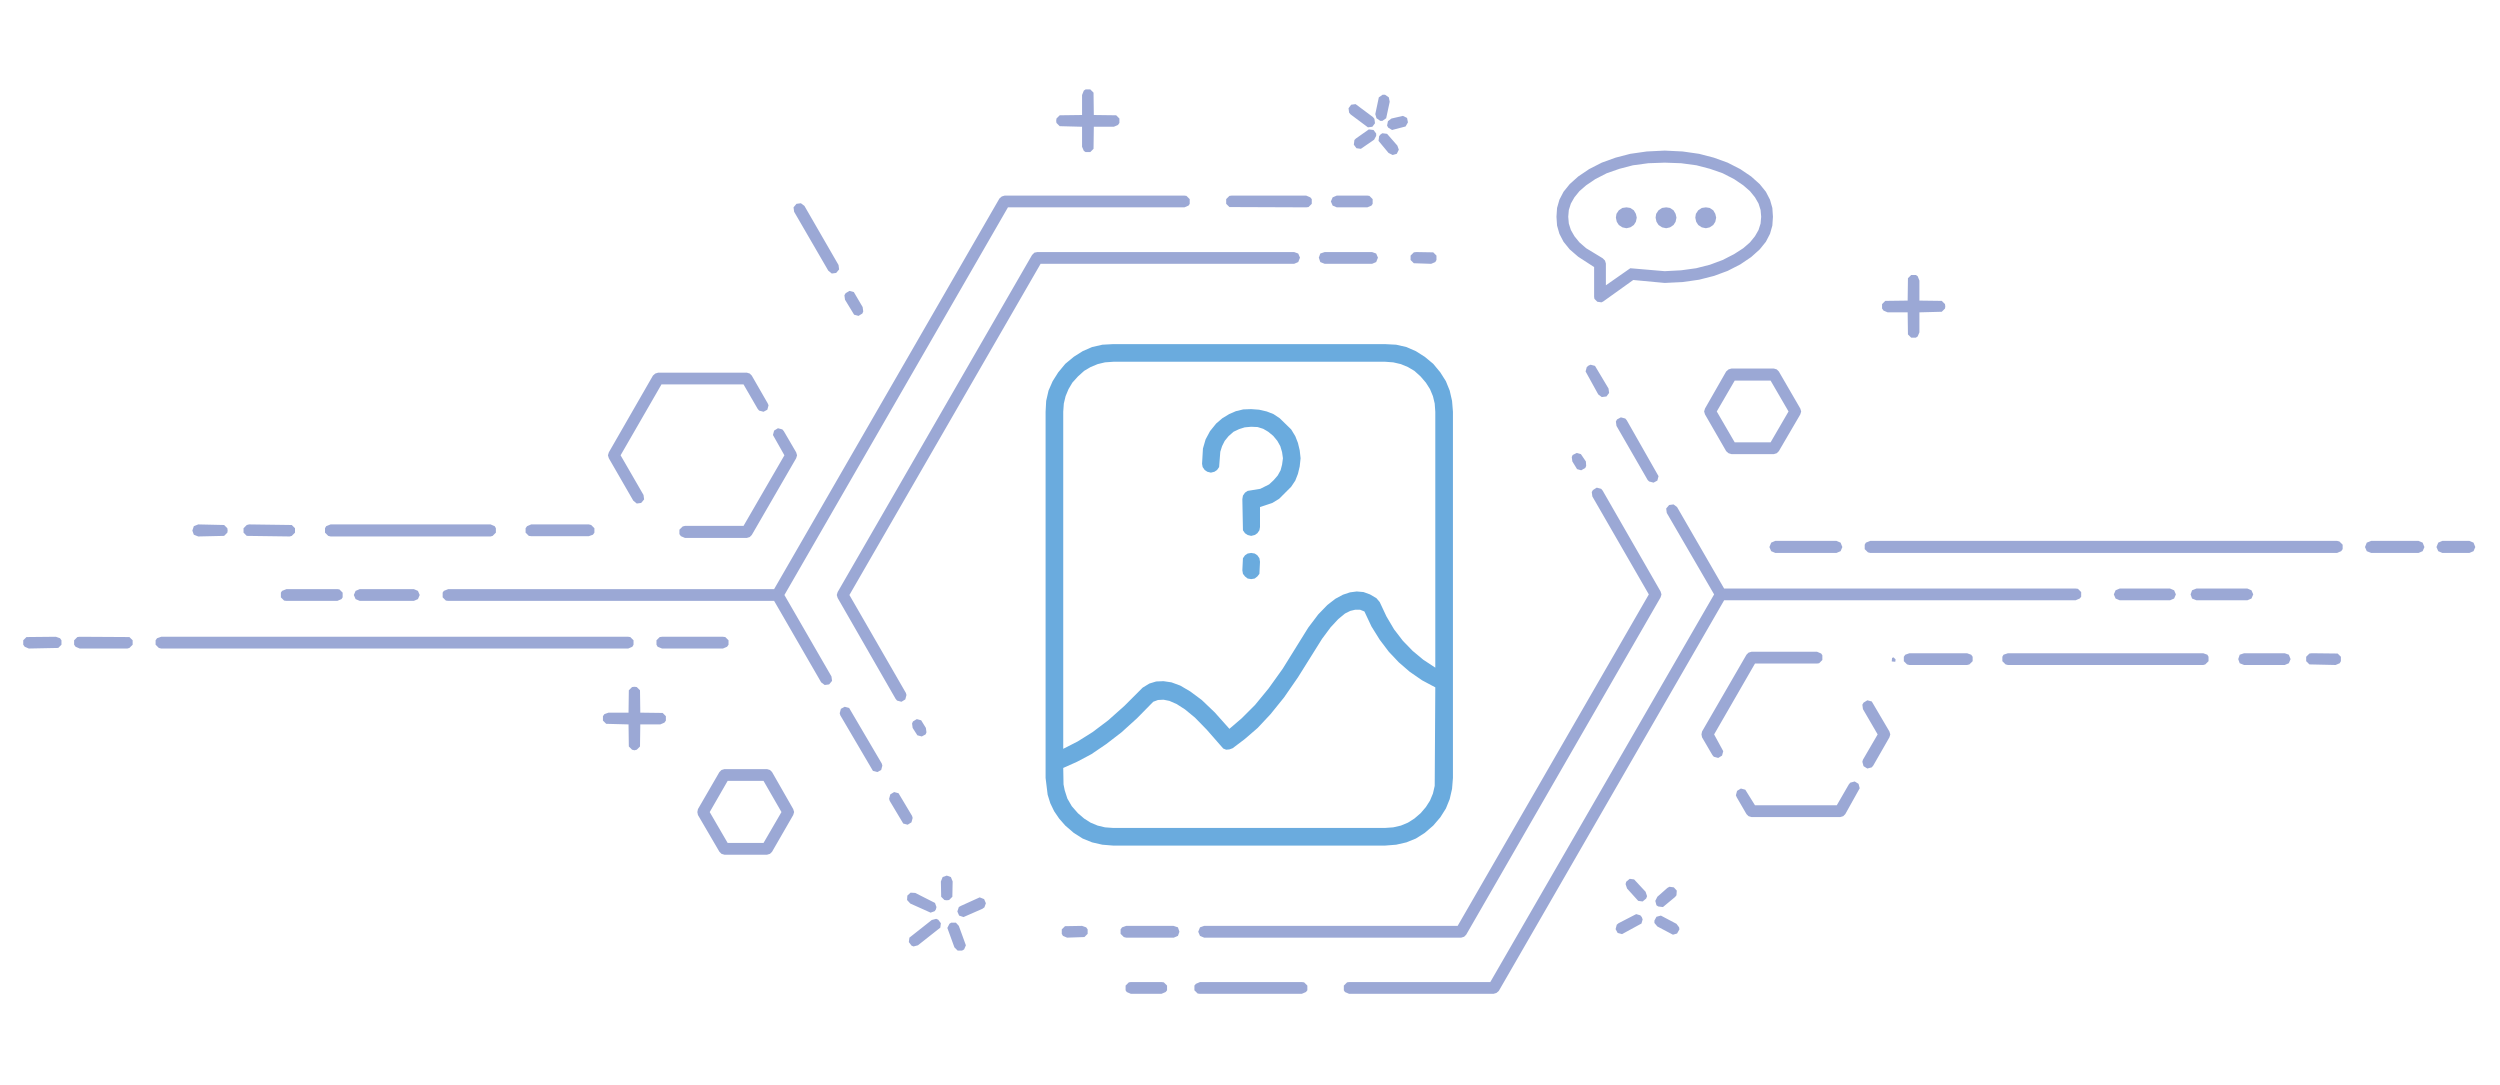 <?xml version="1.0" encoding="UTF-8" standalone="no"?>
<svg xmlns="http://www.w3.org/2000/svg" xmlns:xlink="http://www.w3.org/1999/xlink" height="369" version="1.1" viewBox="0 0 850 369" width="850">
  <defs>
    <linearGradient gradientUnits="objectBoundingBox" id="SVGID_1_" spreadMethod="pad" x1="424.726" x2="424.726" y1="287.5" y2="116.951">
      <stop offset="0" stop-color="#478ccb"></stop>
      <stop offset="1" stop-color="#6aabde"></stop>
    </linearGradient>
  </defs>
  <path d="M 647.80 222.60 L 649.20 222.10 L 668.80 222.10 L 670.20 222.60 L 670.70 223.30 L 670.70 224.80 L 669.60 225.90 L 668.80 226.10 L 649.20 226.10 L 648.40 225.90 L 647.30 224.80 L 647.30 223.30 L 647.80 222.60 Z M 634.40 184.50 L 635.90 183.90 L 794.60 183.90 L 795.40 184.10 L 796.50 185.20 L 796.50 186.70 L 796.00 187.40 L 794.60 188.00 L 635.90 188.00 L 635.10 187.80 L 634.00 186.70 L 634.00 185.20 L 634.40 184.50 Z M 624.40 183.90 L 625.80 184.50 L 626.40 186.00 L 625.80 187.40 L 624.40 188.00 L 603.60 188.00 L 602.20 187.40 L 601.60 186.00 L 602.20 184.50 L 603.60 183.90 L 624.40 183.90 Z M 602.00 129.40 L 589.80 129.40 L 583.70 139.90 L 589.80 150.40 L 602.00 150.40 L 608.10 139.90 L 602.00 129.40 Z M 612.40 139.90 L 612.10 140.90 L 604.80 153.40 L 604.10 154.10 L 603.10 154.40 L 588.70 154.40 L 587.70 154.10 L 586.90 153.40 L 579.70 140.90 L 579.40 139.90 L 579.70 138.90 L 586.90 126.30 L 587.70 125.60 L 588.70 125.30 L 603.10 125.30 L 604.10 125.60 L 604.80 126.30 L 612.10 138.90 L 612.40 139.90 Z M 746.80 204.10 L 745.30 203.50 L 744.80 202.10 L 745.30 200.70 L 746.80 200.10 L 764.10 200.10 L 765.50 200.70 L 766.10 202.10 L 765.50 203.50 L 764.10 204.10 L 746.80 204.10 Z M 720.70 204.10 L 719.30 203.50 L 718.70 202.10 L 719.30 200.70 L 720.70 200.10 L 737.80 200.10 L 739.20 200.70 L 739.80 202.10 L 739.20 203.50 L 737.80 204.10 L 720.70 204.10 Z M 707.10 203.50 L 705.70 204.10 L 586.20 204.10 L 509.60 336.90 L 508.80 337.60 L 507.80 337.90 L 458.70 337.90 L 457.30 337.30 L 456.90 336.70 L 456.90 335.10 L 458.00 334.00 L 458.70 333.90 L 506.70 333.90 L 582.80 202.10 L 566.70 174.40 L 566.50 172.90 L 567.50 171.70 L 569.00 171.50 L 570.20 172.40 L 586.20 200.10 L 705.70 200.10 L 706.50 200.20 L 707.60 201.30 L 707.60 202.90 L 707.10 203.50 Z M 640.40 105.60 L 639.90 104.90 L 639.90 103.40 L 641.00 102.30 L 648.60 102.20 L 648.70 94.60 L 649.80 93.50 L 651.40 93.50 L 652.00 93.90 L 652.60 95.40 L 652.60 102.20 L 660.20 102.30 L 661.30 103.40 L 661.40 104.20 L 661.30 104.90 L 660.20 106.00 L 652.60 106.20 L 652.60 113.00 L 652.00 114.40 L 651.40 114.80 L 649.80 114.80 L 648.70 113.70 L 648.60 106.20 L 641.80 106.20 L 640.40 105.60 Z M 591.70 57.50 L 595.40 60.00 L 598.30 62.60 L 600.40 65.20 L 601.80 67.90 L 602.60 70.70 L 602.80 73.70 L 602.60 76.70 L 601.80 79.50 L 600.40 82.20 L 598.30 84.80 L 595.40 87.40 L 591.70 89.90 L 587.40 92.10 L 582.80 93.80 L 577.70 95.10 L 572.10 95.90 L 566.00 96.20 L 555.30 95.20 L 545.10 102.50 L 544.50 102.80 L 543.10 102.60 L 542.10 101.60 L 542.00 100.90 L 542.00 90.80 L 536.60 87.30 L 533.70 84.80 L 531.60 82.20 L 530.20 79.50 L 529.40 76.70 L 529.20 73.70 L 529.40 70.70 L 530.20 67.90 L 531.60 65.20 L 533.70 62.60 L 536.60 60.00 L 540.30 57.50 L 544.60 55.30 L 549.30 53.60 L 554.30 52.30 L 559.90 51.50 L 566.00 51.20 L 572.10 51.50 L 577.70 52.30 L 582.70 53.60 L 587.40 55.30 L 591.70 57.50 Z M 589.60 60.90 L 585.70 58.90 L 581.40 57.40 L 576.80 56.20 L 571.60 55.50 L 566.00 55.30 L 560.40 55.50 L 555.20 56.20 L 550.60 57.40 L 546.30 58.90 L 542.40 60.90 L 539.30 63.00 L 537.00 65.00 L 535.30 67.10 L 534.10 69.20 L 533.40 71.40 L 533.20 73.70 L 533.40 76.00 L 534.10 78.20 L 535.30 80.30 L 537.00 82.40 L 539.30 84.40 L 544.90 87.80 L 545.70 88.60 L 546.00 89.60 L 546.00 97.00 L 554.30 91.20 L 566.00 92.20 L 571.60 91.90 L 576.70 91.20 L 581.40 90.00 L 585.70 88.40 L 589.60 86.40 L 592.70 84.40 L 595.00 82.40 L 596.70 80.30 L 597.90 78.20 L 598.60 76.00 L 598.80 73.70 L 598.60 71.40 L 597.90 69.20 L 596.70 67.10 L 595.00 65.00 L 592.70 63.00 L 589.60 60.90 Z M 643.20 224.70 L 643.30 223.70 L 643.80 223.50 L 644.50 224.20 L 644.40 225.00 L 643.20 224.90 L 643.20 224.70 Z M 488.00 89.10 L 486.60 89.70 L 480.70 89.50 L 479.60 88.40 L 479.60 86.90 L 480.70 85.80 L 481.50 85.70 L 487.30 85.80 L 488.40 86.90 L 488.40 88.40 L 488.00 89.10 Z M 440.00 85.70 L 441.40 86.20 L 442.00 87.60 L 441.40 89.10 L 440.00 89.70 L 353.80 89.70 L 288.80 202.30 L 308.00 235.60 L 308.20 236.30 L 307.80 237.80 L 306.50 238.60 L 305.00 238.20 L 304.50 237.60 L 284.80 203.30 L 284.50 202.30 L 284.80 201.30 L 350.90 86.70 L 351.70 85.90 L 352.70 85.70 L 440.00 85.70 Z M 450.40 89.70 L 448.90 89.10 L 448.40 87.60 L 448.90 86.20 L 450.40 85.70 L 466.50 85.70 L 467.90 86.20 L 468.50 87.60 L 467.90 89.10 L 466.50 89.70 L 450.40 89.70 Z M 452.50 68.50 L 453.10 67.10 L 454.50 66.50 L 464.90 66.50 L 465.60 66.60 L 466.70 67.70 L 466.70 69.30 L 466.30 69.90 L 464.90 70.50 L 454.50 70.50 L 453.10 69.90 L 452.50 68.50 Z M 445.50 67.10 L 446.00 67.70 L 446.00 69.30 L 444.90 70.40 L 444.10 70.50 L 418.00 70.40 L 416.90 69.30 L 416.90 67.70 L 418.00 66.60 L 418.80 66.50 L 444.10 66.50 L 445.50 67.10 Z M 467.90 46.20 L 467.20 47.50 L 462.70 50.60 L 461.20 50.40 L 460.30 49.20 L 460.50 47.60 L 461.00 47.10 L 465.40 44.00 L 467.00 44.20 L 467.90 45.40 L 467.90 46.20 Z M 475.10 49.50 L 475.60 50.90 L 474.90 52.30 L 473.50 52.70 L 472.10 52.00 L 468.70 47.90 L 468.90 46.30 L 469.40 45.70 L 470.00 45.30 L 471.60 45.50 L 475.10 49.50 Z M 471.90 41.20 L 473.10 40.30 L 477.00 39.40 L 478.40 40.10 L 478.70 41.60 L 477.90 43.00 L 473.30 44.20 L 472.00 43.40 L 471.60 42.70 L 471.90 41.20 Z M 466.80 39.80 L 467.30 40.40 L 467.50 41.90 L 466.60 43.10 L 465.10 43.30 L 459.20 38.90 L 458.70 38.30 L 458.50 36.80 L 459.40 35.60 L 460.90 35.40 L 466.80 39.80 Z M 470.90 32.20 L 472.20 33.10 L 472.50 34.60 L 471.30 40.20 L 470.00 41.10 L 469.30 41.10 L 468.00 40.20 L 467.60 38.80 L 468.80 33.10 L 470.10 32.20 L 470.90 32.20 Z M 247.40 286.60 L 259.60 286.60 L 265.70 276.10 L 259.60 265.50 L 247.40 265.50 L 241.30 276.10 L 247.40 286.60 Z M 245.30 261.80 L 246.30 261.50 L 260.80 261.50 L 261.80 261.80 L 262.50 262.50 L 269.70 275.10 L 270.00 276.10 L 269.70 277.10 L 262.50 289.60 L 261.80 290.30 L 260.80 290.60 L 246.30 290.60 L 245.30 290.30 L 244.60 289.60 L 237.30 277.10 L 237.10 276.10 L 237.30 275.10 L 244.60 262.50 L 245.30 261.80 Z M 225.90 245.70 L 224.50 246.30 L 217.70 246.30 L 217.60 253.80 L 216.50 254.90 L 215.70 255.10 L 214.90 254.90 L 213.80 253.80 L 213.70 246.30 L 206.10 246.10 L 205.00 245.00 L 205.00 243.50 L 205.50 242.80 L 206.90 242.30 L 213.70 242.30 L 213.80 234.70 L 214.90 233.60 L 215.70 233.50 L 216.50 233.60 L 217.60 234.70 L 217.70 242.30 L 225.30 242.40 L 226.40 243.50 L 226.40 245.00 L 225.90 245.70 Z M 247.20 219.90 L 245.80 220.50 L 225.10 220.50 L 223.60 219.90 L 223.20 219.20 L 223.20 217.70 L 224.30 216.60 L 225.10 216.50 L 245.80 216.50 L 246.60 216.60 L 247.70 217.70 L 247.70 219.20 L 247.20 219.90 Z M 150.90 200.90 L 152.40 200.30 L 263.20 200.30 L 339.80 67.50 L 340.60 66.80 L 341.60 66.50 L 402.70 66.50 L 403.40 66.60 L 404.50 67.70 L 404.50 69.30 L 404.10 69.90 L 402.70 70.50 L 342.70 70.50 L 266.70 202.30 L 282.70 230.00 L 282.90 231.50 L 281.90 232.70 L 280.40 232.90 L 279.20 232.00 L 263.20 204.30 L 152.40 204.30 L 151.60 204.20 L 150.50 203.10 L 150.50 201.50 L 150.90 200.90 Z M 122.30 204.30 L 120.90 203.70 L 120.30 202.30 L 120.90 200.90 L 122.30 200.30 L 140.70 200.30 L 142.10 200.90 L 142.70 202.30 L 142.10 203.70 L 140.70 204.30 L 122.30 204.30 Z M 110.90 178.90 L 112.40 178.30 L 166.80 178.30 L 168.20 178.90 L 168.60 179.60 L 168.60 181.10 L 167.50 182.20 L 166.80 182.40 L 112.40 182.40 L 111.60 182.20 L 110.50 181.10 L 110.50 179.60 L 110.90 178.90 Z M 255.60 181.90 L 254.90 182.60 L 253.90 182.90 L 232.90 182.90 L 231.50 182.30 L 231.00 181.60 L 231.00 180.10 L 232.10 179.00 L 232.90 178.80 L 252.80 178.80 L 266.70 154.80 L 262.80 147.90 L 263.20 146.40 L 264.50 145.60 L 266.00 146.00 L 266.50 146.60 L 270.70 153.80 L 271.00 154.80 L 270.70 155.80 L 255.60 181.90 Z M 201.60 181.80 L 200.20 182.30 L 180.60 182.30 L 179.80 182.20 L 178.70 181.10 L 178.70 179.60 L 179.20 178.90 L 180.60 178.30 L 200.20 178.30 L 201.00 178.50 L 202.10 179.60 L 202.10 181.10 L 201.60 181.80 Z M 253.90 126.70 L 254.90 127.00 L 255.60 127.70 L 261.00 137.10 L 261.30 137.80 L 260.90 139.30 L 259.60 140.00 L 258.10 139.60 L 257.60 139.00 L 252.80 130.70 L 224.90 130.70 L 211.00 154.80 L 218.80 168.30 L 219.00 169.80 L 218.00 171.00 L 216.50 171.20 L 215.30 170.20 L 207.00 155.80 L 206.70 154.80 L 207.00 153.80 L 222.00 127.70 L 222.80 127.00 L 223.80 126.70 L 253.90 126.70 Z M 53.40 217.00 L 54.80 216.50 L 213.60 216.50 L 214.30 216.60 L 215.40 217.70 L 215.40 219.20 L 215.00 219.90 L 213.60 220.50 L 54.80 220.50 L 54.00 220.30 L 52.90 219.20 L 52.90 217.70 L 53.40 217.00 Z M 20.40 217.00 L 20.90 217.70 L 20.90 219.20 L 19.80 220.30 L 9.80 220.50 L 8.40 219.90 L 7.90 219.20 L 7.90 217.70 L 9.00 216.60 L 19.00 216.50 L 20.40 217.00 Z M 25.70 219.90 L 25.20 219.20 L 25.20 217.70 L 26.30 216.60 L 27.10 216.50 L 44.00 216.60 L 45.10 217.70 L 45.10 219.20 L 44.00 220.30 L 43.30 220.50 L 27.10 220.50 L 25.70 219.90 Z M 95.90 200.90 L 97.40 200.30 L 114.70 200.30 L 115.40 200.40 L 116.50 201.50 L 116.50 203.10 L 116.10 203.70 L 114.70 204.30 L 97.40 204.30 L 96.60 204.20 L 95.50 203.10 L 95.50 201.50 L 95.90 200.90 Z M 67.40 182.40 L 65.90 181.80 L 65.40 180.40 L 65.90 178.90 L 67.40 178.30 L 76.20 178.50 L 77.30 179.60 L 77.40 180.40 L 77.30 181.10 L 76.20 182.20 L 67.40 182.40 Z M 98.50 182.40 L 83.90 182.20 L 82.80 181.10 L 82.80 179.60 L 83.90 178.50 L 84.70 178.30 L 99.20 178.50 L 100.30 179.60 L 100.30 181.10 L 99.20 182.20 L 98.50 182.40 Z M 776.80 222.10 L 778.20 222.60 L 778.80 224.10 L 778.20 225.50 L 776.80 226.10 L 763.00 226.10 L 761.50 225.50 L 761.00 224.10 L 761.50 222.60 L 763.00 222.10 L 776.80 222.10 Z M 795.50 225.50 L 794.10 226.10 L 785.20 225.90 L 784.10 224.80 L 784.10 223.30 L 785.20 222.20 L 786.00 222.10 L 794.80 222.20 L 795.90 223.30 L 795.90 224.80 L 795.50 225.50 Z M 822.30 183.90 L 823.70 184.50 L 824.30 186.00 L 823.70 187.40 L 822.30 188.00 L 806.20 188.00 L 804.70 187.40 L 804.10 186.00 L 804.70 184.50 L 806.20 183.90 L 822.30 183.90 Z M 839.60 183.90 L 841.00 184.50 L 841.60 186.00 L 841.00 187.40 L 839.60 188.00 L 830.40 188.00 L 829.00 187.40 L 828.40 186.00 L 829.00 184.50 L 830.40 183.90 L 839.60 183.90 Z M 681.20 222.60 L 682.70 222.10 L 749.10 222.10 L 750.50 222.60 L 750.90 223.30 L 750.90 224.80 L 749.80 225.90 L 749.10 226.10 L 682.70 226.10 L 681.90 225.90 L 680.80 224.80 L 680.80 223.30 L 681.20 222.60 Z M 626.70 277.50 L 625.70 277.80 L 595.50 277.80 L 594.50 277.50 L 593.80 276.80 L 590.50 271.10 L 590.20 270.40 L 590.60 268.90 L 591.90 268.10 L 593.40 268.50 L 596.70 273.80 L 624.50 273.80 L 628.60 266.70 L 629.10 266.10 L 630.60 265.70 L 631.90 266.50 L 632.30 268.00 L 627.40 276.80 L 626.70 277.50 Z M 595.50 221.60 L 617.80 221.60 L 619.20 222.20 L 619.60 222.80 L 619.60 224.40 L 618.50 225.50 L 617.80 225.60 L 596.70 225.60 L 582.80 249.70 L 585.90 255.40 L 585.50 256.90 L 584.20 257.70 L 582.70 257.30 L 582.20 256.70 L 578.70 250.70 L 578.50 249.70 L 578.70 248.70 L 593.80 222.60 L 594.50 221.90 L 595.50 221.60 Z M 633.20 239.60 L 633.60 238.90 L 634.90 238.10 L 636.40 238.50 L 642.40 248.70 L 642.70 249.70 L 642.40 250.70 L 636.90 260.30 L 636.40 260.90 L 634.90 261.30 L 633.60 260.50 L 633.20 259.00 L 633.40 258.30 L 638.40 249.70 L 633.40 241.10 L 633.20 239.60 Z M 582.50 76.50 L 581.30 77.30 L 580.00 77.60 L 578.60 77.30 L 577.40 76.50 L 576.70 75.40 L 576.40 74.00 L 576.60 72.70 L 577.40 71.50 L 578.60 70.70 L 580.00 70.50 L 581.30 70.70 L 582.50 71.50 L 583.20 72.70 L 583.50 74.00 L 583.20 75.40 L 582.50 76.50 Z M 569.00 71.50 L 569.70 72.70 L 570.00 74.00 L 569.70 75.40 L 569.00 76.50 L 567.80 77.30 L 566.50 77.60 L 565.10 77.30 L 563.90 76.50 L 563.20 75.40 L 562.90 74.00 L 563.10 72.70 L 563.90 71.50 L 565.10 70.70 L 566.50 70.50 L 567.80 70.70 L 569.00 71.50 Z M 549.40 74.00 L 549.60 72.70 L 550.40 71.50 L 551.60 70.70 L 553.00 70.50 L 554.30 70.70 L 555.50 71.50 L 556.20 72.70 L 556.50 74.00 L 556.20 75.40 L 555.50 76.50 L 554.30 77.30 L 553.00 77.60 L 551.60 77.30 L 550.40 76.50 L 549.70 75.40 L 549.40 74.00 Z M 369.30 315.30 L 369.80 316.00 L 369.80 317.50 L 368.70 318.60 L 362.80 318.80 L 361.40 318.20 L 361.00 317.50 L 361.00 316.00 L 362.10 314.90 L 367.90 314.80 L 369.30 315.30 Z M 396.30 337.30 L 394.90 337.90 L 384.50 337.90 L 383.10 337.30 L 382.70 336.70 L 382.70 335.10 L 383.80 334.00 L 384.50 333.90 L 394.90 333.90 L 395.70 334.00 L 396.80 335.10 L 396.80 336.70 L 396.30 337.30 Z M 401.00 316.80 L 400.50 318.20 L 399.10 318.80 L 382.90 318.80 L 382.10 318.60 L 381.00 317.50 L 381.00 316.00 L 381.50 315.30 L 382.90 314.80 L 399.00 314.80 L 400.50 315.30 L 401.00 316.80 Z M 444.00 337.30 L 442.60 337.90 L 408.00 337.90 L 407.20 337.80 L 406.10 336.70 L 406.10 335.10 L 406.60 334.50 L 408.00 333.90 L 442.60 333.90 L 443.40 334.00 L 444.50 335.10 L 444.50 336.70 L 444.00 337.30 Z M 562.50 313.80 L 562.50 313.00 L 563.20 311.70 L 564.70 311.30 L 570.00 314.10 L 570.90 315.30 L 571.00 316.00 L 570.20 317.40 L 568.80 317.80 L 563.50 315.00 L 562.50 313.80 Z M 563.20 307.80 L 562.80 306.30 L 563.50 304.90 L 566.90 301.90 L 567.60 301.50 L 569.10 301.70 L 570.10 302.80 L 570.00 304.40 L 569.50 305.00 L 565.40 308.40 L 563.80 308.20 L 563.20 307.80 Z M 550.30 313.90 L 556.30 310.80 L 557.70 311.20 L 558.20 311.80 L 558.50 312.60 L 558.10 314.00 L 551.50 317.60 L 550.00 317.20 L 549.30 315.90 L 549.70 314.40 L 550.30 313.90 Z M 552.70 300.60 L 552.90 299.80 L 554.10 298.80 L 555.60 299.00 L 559.50 303.20 L 560.00 304.70 L 559.70 305.50 L 558.50 306.50 L 557.00 306.30 L 553.20 302.10 L 552.70 300.60 Z M 541.20 167.30 L 541.60 166.60 L 542.90 165.80 L 544.40 166.20 L 544.90 166.80 L 564.60 201.10 L 564.90 202.10 L 564.60 203.10 L 498.50 317.80 L 497.80 318.50 L 496.80 318.80 L 409.40 318.80 L 408.00 318.20 L 407.40 316.80 L 408.00 315.30 L 409.40 314.80 L 495.60 314.80 L 560.60 202.10 L 541.40 168.80 L 541.20 167.30 Z M 534.40 155.40 L 534.70 154.70 L 536.10 154.00 L 537.50 154.40 L 539.20 156.90 L 539.30 158.40 L 539.00 159.10 L 537.60 159.90 L 536.20 159.50 L 534.60 156.90 L 534.40 155.40 Z M 549.40 143.30 L 549.80 142.60 L 551.10 141.90 L 552.60 142.30 L 553.10 142.90 L 563.90 161.90 L 563.50 163.40 L 562.20 164.10 L 560.70 163.70 L 560.20 163.20 L 549.60 144.80 L 549.40 143.30 Z M 546.90 132.10 L 547.10 133.60 L 546.20 134.80 L 544.60 135.00 L 543.40 134.10 L 539.10 126.30 L 539.50 124.80 L 540.10 124.30 L 540.80 124.00 L 542.30 124.40 L 546.90 132.10 Z M 323.40 313.70 L 325.00 313.70 L 326.00 314.80 L 328.40 321.40 L 327.80 322.80 L 327.10 323.20 L 325.60 323.20 L 324.50 322.10 L 322.10 315.50 L 322.80 314.10 L 323.40 313.70 Z M 326.70 308.00 L 333.10 305.10 L 334.60 305.70 L 335.20 307.10 L 334.70 308.50 L 334.00 309.00 L 327.60 311.80 L 326.10 311.30 L 325.50 309.90 L 326.00 308.40 L 326.70 308.00 Z M 318.30 312.40 L 319.00 312.70 L 319.90 313.90 L 319.70 315.40 L 312.10 321.40 L 310.60 321.80 L 309.90 321.50 L 309.00 320.30 L 309.20 318.80 L 316.80 312.80 L 318.30 312.40 Z M 309.50 307.20 L 308.40 306.00 L 308.50 304.50 L 309.60 303.50 L 311.20 303.60 L 317.90 307.00 L 318.40 308.40 L 318.20 309.20 L 317.80 309.80 L 316.40 310.30 L 309.50 307.20 Z M 319.90 299.70 L 320.50 298.20 L 321.90 297.70 L 323.30 298.20 L 323.90 299.70 L 323.80 304.90 L 322.70 306.00 L 321.90 306.10 L 321.10 306.00 L 320.00 304.90 L 319.90 299.70 Z M 302.50 272.30 L 302.30 271.60 L 302.70 270.10 L 304.00 269.30 L 305.50 269.70 L 310.10 277.40 L 310.30 278.10 L 309.90 279.60 L 308.60 280.40 L 307.10 280.00 L 302.50 272.30 Z M 285.70 243.20 L 285.50 242.50 L 285.90 241.00 L 287.20 240.30 L 288.70 240.70 L 299.80 259.60 L 300.00 260.30 L 299.60 261.80 L 298.30 262.50 L 296.80 262.10 L 285.70 243.20 Z M 315.00 249.00 L 314.70 249.70 L 313.40 250.40 L 311.90 250.00 L 310.30 247.50 L 310.10 246.00 L 310.40 245.30 L 311.70 244.50 L 313.20 244.90 L 314.80 247.50 L 315.00 249.00 Z M 368.50 30.80 L 369.10 30.40 L 370.70 30.40 L 371.80 31.50 L 371.90 39.10 L 379.50 39.20 L 380.60 40.30 L 380.60 41.80 L 380.10 42.50 L 378.70 43.10 L 371.90 43.10 L 371.80 50.60 L 370.70 51.70 L 369.10 51.70 L 368.50 51.30 L 367.90 49.90 L 367.90 43.10 L 360.30 42.90 L 359.20 41.80 L 359.10 41.10 L 359.20 40.30 L 360.30 39.20 L 367.90 39.10 L 367.90 32.30 L 368.50 30.80 Z M 287.10 100.40 L 287.50 99.70 L 288.80 98.90 L 290.30 99.30 L 293.30 104.40 L 293.50 105.90 L 293.20 106.60 L 291.90 107.40 L 290.40 107.00 L 287.30 101.90 L 287.10 100.40 Z M 285.10 90.10 L 285.30 91.60 L 284.30 92.80 L 282.80 93.00 L 281.60 92.00 L 270.00 72.00 L 269.80 70.50 L 270.80 69.30 L 272.30 69.10 L 273.50 70.00 L 285.10 90.10 Z" fill="#9ba8d5" fill-rule="evenodd" stroke="none"></path>
  <g>
    <path d="M 419.10 254.40 L 418.00 254.80 L 416.90 254.90 L 415.90 254.50 L 410.30 248.10 L 406.30 244.00 L 402.90 241.20 L 400.10 239.40 L 397.60 238.30 L 395.60 237.90 L 393.70 238.00 L 392.10 238.60 L 386.60 244.20 L 381.30 249.00 L 376.10 253.00 L 371.10 256.40 L 366.20 259.00 L 361.50 261.10 L 361.60 266.70 L 362.00 268.70 L 362.90 271.50 L 364.40 274.10 L 366.50 276.50 L 368.60 278.30 L 370.80 279.70 L 373.20 280.70 L 375.70 281.30 L 378.50 281.50 L 470.90 281.50 L 473.70 281.30 L 476.30 280.70 L 478.70 279.70 L 480.90 278.30 L 483.00 276.50 L 484.80 274.40 L 486.20 272.20 L 487.20 269.80 L 487.80 267.20 L 488.00 233.70 L 483.50 231.30 L 479.30 228.40 L 475.60 225.20 L 472.20 221.60 L 469.10 217.50 L 466.30 213.00 L 463.90 207.90 L 462.40 207.30 L 460.80 207.30 L 459.10 207.70 L 457.30 208.60 L 455.00 210.50 L 452.40 213.30 L 449.50 217.20 L 441.30 230.30 L 436.60 237.10 L 432.00 242.80 L 427.60 247.50 L 423.20 251.30 L 419.10 254.40 Z M 422.40 193.90 L 422.60 189.80 L 423.30 188.80 L 424.20 188.20 L 425.40 188.00 L 426.60 188.20 L 427.50 188.80 L 428.20 189.80 L 428.40 191.00 L 428.20 195.10 L 427.50 196.00 L 426.60 196.70 L 425.40 196.90 L 424.20 196.70 L 423.30 196.00 L 422.60 195.10 L 422.40 193.90 Z M 355.50 140.00 L 355.70 136.30 L 356.50 132.80 L 357.90 129.60 L 359.80 126.60 L 362.20 123.70 L 365.10 121.30 L 368.10 119.40 L 371.30 118.00 L 374.80 117.20 L 378.50 117.00 L 470.90 117.00 L 474.70 117.20 L 478.20 118.00 L 481.40 119.40 L 484.40 121.30 L 487.30 123.70 L 489.70 126.60 L 491.60 129.60 L 492.90 132.80 L 493.70 136.30 L 494.00 140.00 L 494.00 264.50 L 493.70 268.20 L 492.90 271.70 L 491.60 274.90 L 489.70 277.90 L 487.30 280.70 L 484.40 283.20 L 481.40 285.10 L 478.20 286.40 L 474.70 287.20 L 470.90 287.50 L 378.50 287.50 L 374.80 287.20 L 371.30 286.40 L 368.10 285.10 L 365.10 283.20 L 362.20 280.70 L 360.10 278.30 L 358.40 275.80 L 357.10 273.10 L 356.20 270.20 L 355.50 264.50 L 355.50 140.00 Z M 366.50 128.00 L 364.60 130.10 L 363.30 132.30 L 362.30 134.70 L 361.70 137.20 L 361.50 140.00 L 361.50 254.60 L 366.40 252.10 L 371.50 248.90 L 376.80 244.90 L 382.30 240.00 L 388.50 233.80 L 390.80 232.40 L 393.10 231.70 L 395.60 231.60 L 398.30 232.00 L 401.30 233.10 L 404.70 235.10 L 408.60 238.00 L 413.00 242.20 L 418.00 247.80 L 422.20 244.20 L 426.70 239.70 L 431.30 234.10 L 436.10 227.40 L 444.80 213.40 L 448.20 208.90 L 451.30 205.70 L 454.00 203.60 L 456.60 202.20 L 459.00 201.40 L 461.30 201.10 L 463.60 201.30 L 465.80 202.10 L 468.00 203.40 L 469.10 204.70 L 471.40 209.60 L 474.00 214.00 L 477.00 217.90 L 480.30 221.30 L 483.90 224.30 L 488.00 227.00 L 488.00 140.00 L 487.80 137.20 L 487.20 134.70 L 486.20 132.30 L 484.80 130.10 L 483.00 128.00 L 480.90 126.10 L 478.70 124.80 L 476.30 123.80 L 473.70 123.20 L 471.00 123.00 L 378.50 123.00 L 375.70 123.20 L 373.20 123.80 L 370.80 124.80 L 368.60 126.10 L 366.50 128.00 Z M 417.70 148.30 L 416.40 149.90 L 415.50 151.70 L 414.90 153.60 L 414.50 158.80 L 413.80 159.80 L 412.90 160.40 L 411.70 160.70 L 410.50 160.40 L 409.60 159.80 L 408.90 158.80 L 408.70 157.70 L 409.00 152.50 L 409.90 149.40 L 411.40 146.60 L 413.50 144.00 L 415.60 142.20 L 417.90 140.80 L 420.20 139.80 L 422.70 139.20 L 425.40 139.10 L 428.10 139.30 L 430.70 139.90 L 433.00 140.80 L 435.10 142.20 L 439.00 146.00 L 440.40 148.30 L 441.30 150.60 L 441.90 153.10 L 442.20 155.80 L 441.90 158.60 L 441.30 161.10 L 440.40 163.40 L 439.00 165.50 L 434.90 169.60 L 432.60 171.00 L 428.40 172.40 L 428.40 179.20 L 428.20 180.30 L 427.50 181.30 L 426.60 181.90 L 425.40 182.20 L 424.20 181.90 L 423.30 181.30 L 422.60 180.30 L 422.40 169.70 L 422.60 168.50 L 423.30 167.50 L 424.20 166.90 L 428.50 166.20 L 431.50 164.70 L 433.00 163.30 L 434.40 161.70 L 435.40 159.90 L 435.90 158.00 L 436.20 155.80 L 435.90 153.70 L 435.30 151.70 L 434.30 149.90 L 432.90 148.20 L 431.20 146.80 L 429.50 145.80 L 427.60 145.20 L 425.40 145.10 L 423.20 145.30 L 421.30 145.90 L 419.40 146.80 L 417.70 148.30 Z" fill="url(#SVGID_1_)" fill-rule="evenodd" stroke="none"></path>
  </g>
</svg>

